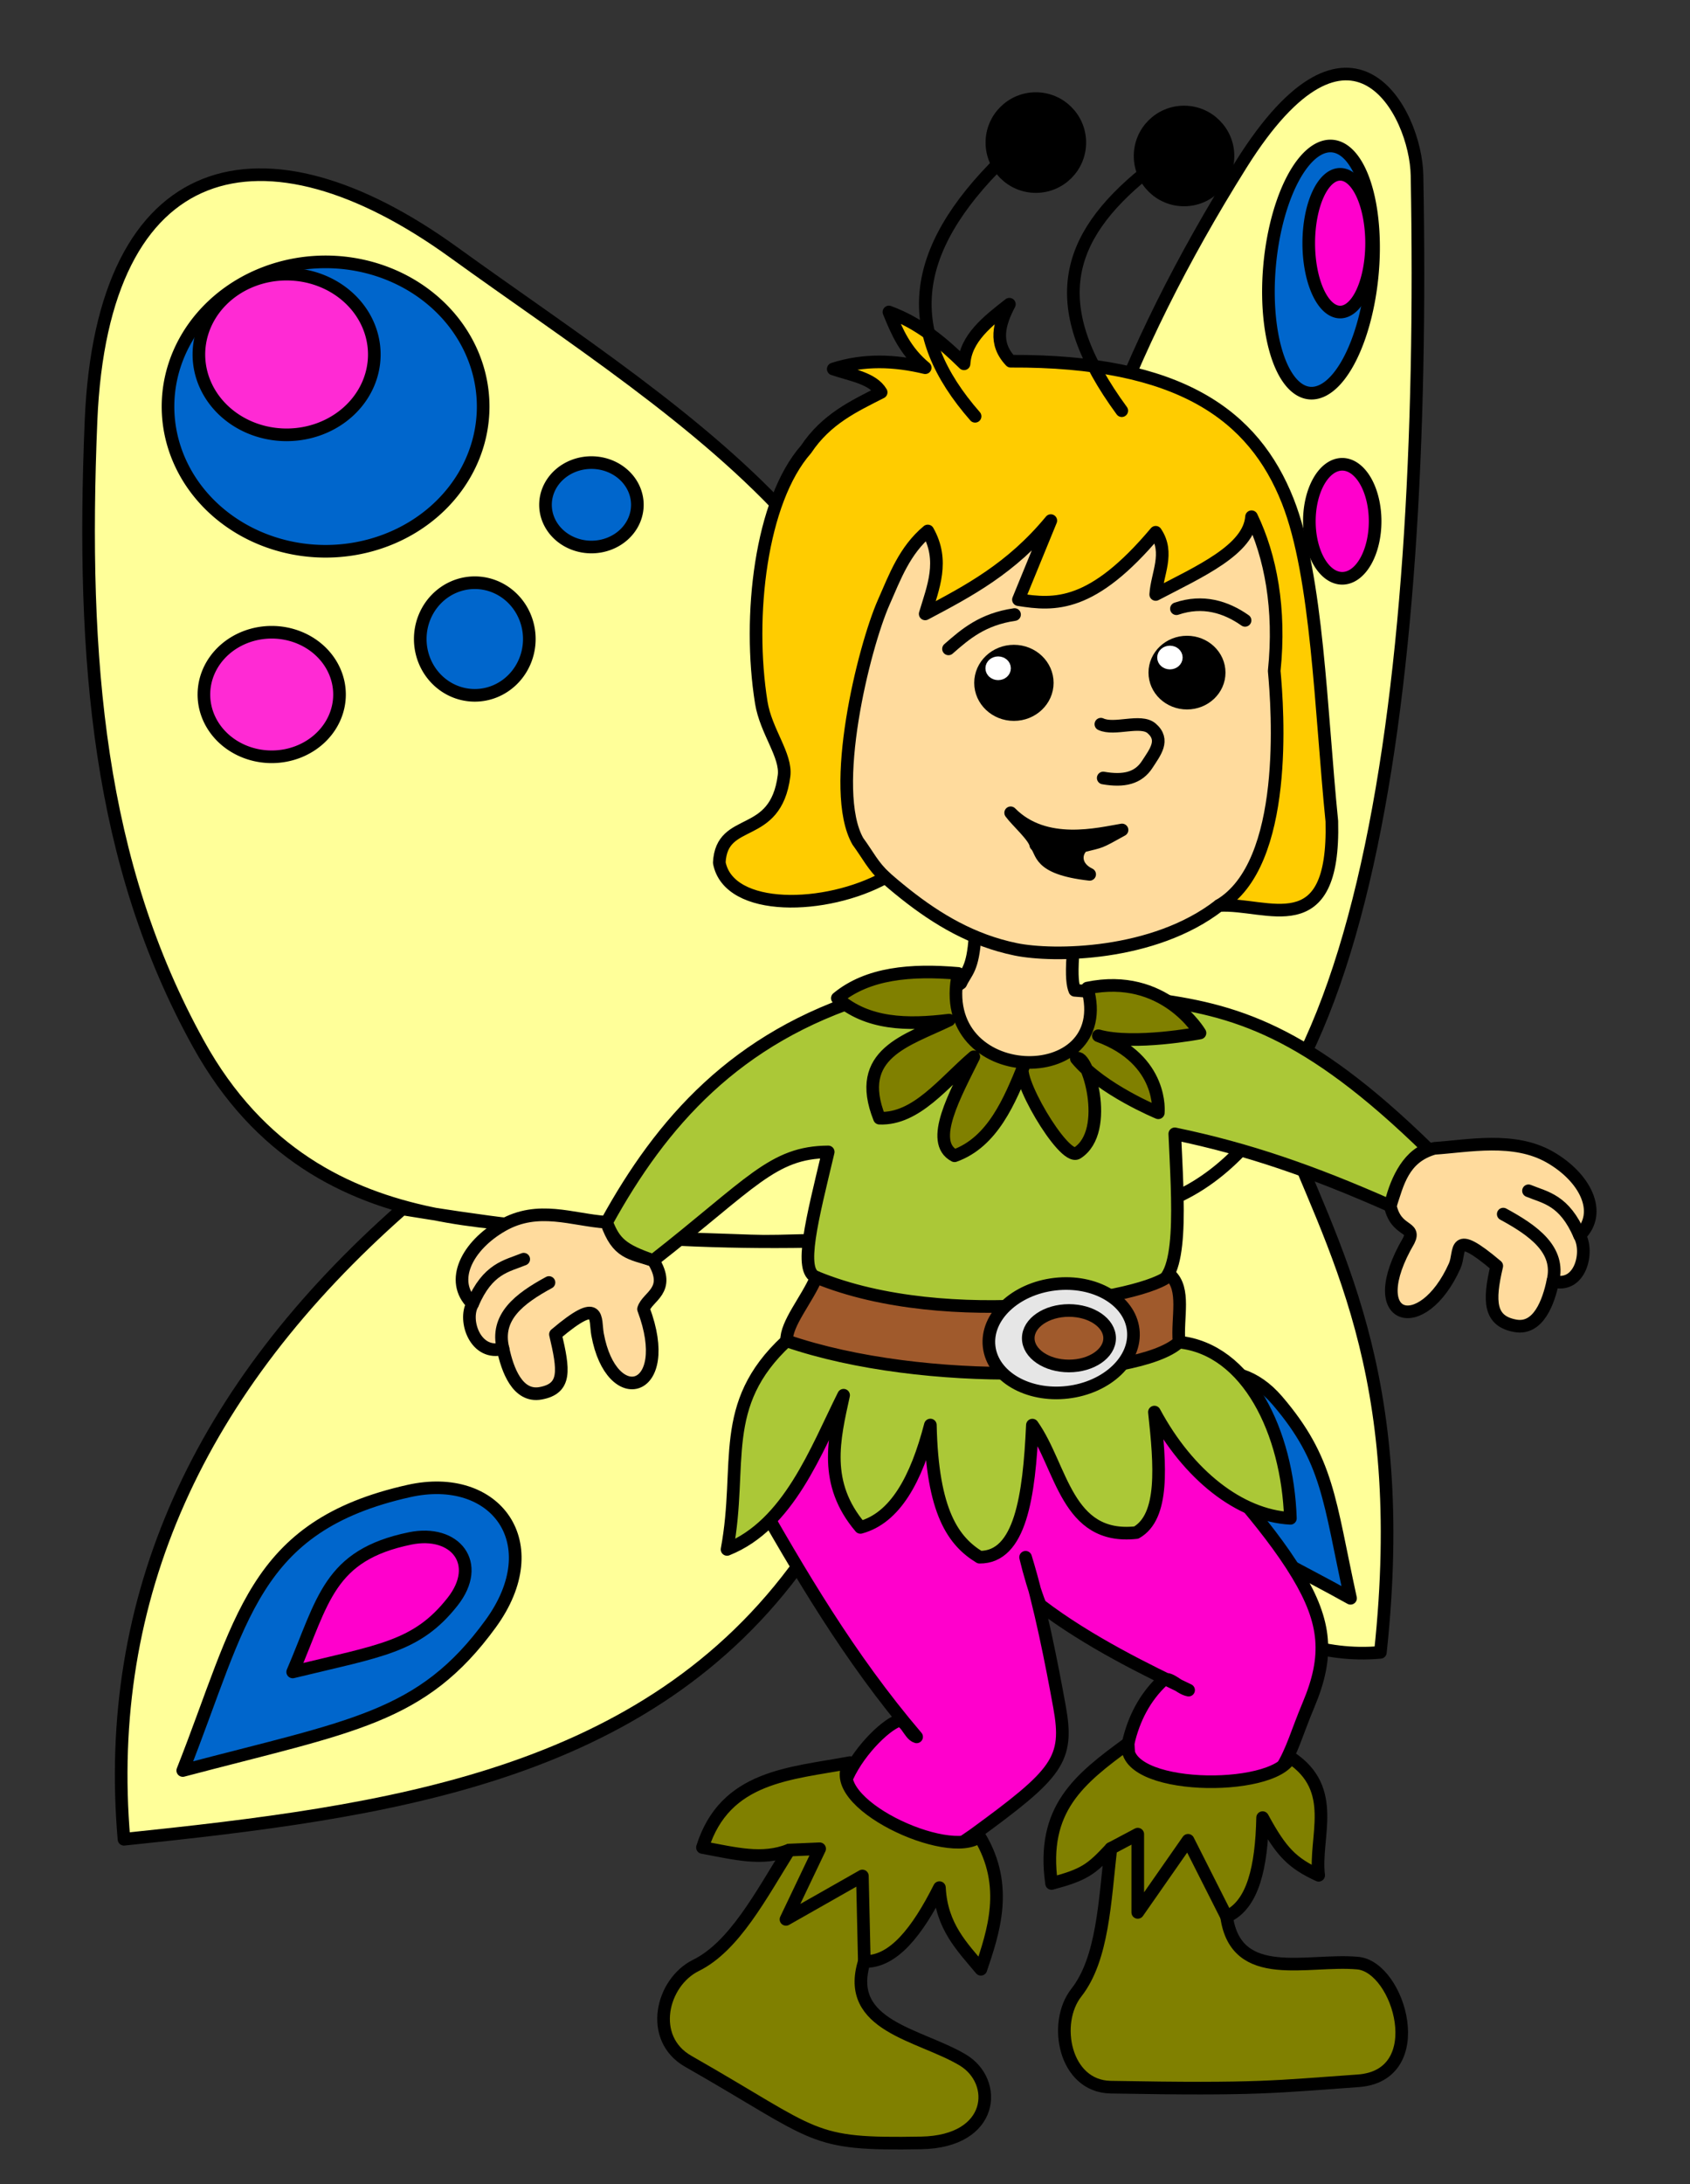 <?xml version="1.0" encoding="UTF-8" standalone="no"?>
<svg
   xmlns:dc="http://purl.org/dc/elements/1.1/"
   xmlns:cc="http://creativecommons.org/ns#"
   xmlns:rdf="http://www.w3.org/1999/02/22-rdf-syntax-ns#"
   xmlns:svg="http://www.w3.org/2000/svg"
   xmlns="http://www.w3.org/2000/svg"
   xmlns:sodipodi="http://sodipodi.sourceforge.net/DTD/sodipodi-0.dtd"
   xmlns:inkscape="http://www.inkscape.org/namespaces/inkscape"
   version="1.1"
   id="svg5493"
   width="566.667"
   height="732"
   viewBox="0 0 566.667 732"
   sodipodi:docname="lmo.svg"
   inkscape:version="0.92.1 r15371">
  <rect x="0" y="0" width="566.667" height="732" fill="#333333" stroke="none"/>
  <sodipodi:namedview
     pagecolor="#ffffff"
     bordercolor="#666666"
     borderopacity="1"
     objecttolerance="10"
     gridtolerance="10"
     guidetolerance="10"
     inkscape:pageopacity="0"
     inkscape:pageshadow="2"
     inkscape:window-width="888"
     inkscape:window-height="480"
     id="namedview64"
     showgrid="false"
     inkscape:zoom="0.32240437"
     inkscape:cx="283.33334"
     inkscape:cy="366"
     inkscape:window-x="272"
     inkscape:window-y="45"
     inkscape:window-maximized="0"
     inkscape:current-layer="svg5493" />
  <defs
     id="defs5497" />
  <g
     id="layer18"
     style="display:inline;stroke-width:3.78;stroke-miterlimit:4;stroke-dasharray:none"
     transform="matrix(1.12,0,0,1.12,-41.945,-33.967)">
    <path
       style="fill:#ffff99;stroke:#000000;stroke-width:3.78;stroke-linecap:round;stroke-linejoin:round;stroke-miterlimit:4;stroke-dasharray:none;stroke-opacity:1"
       d="m 349.82,239.62 c 5.166,-50.566 23.18,-102.616 59.217,-160.106 32.949,-52.563 52.289,-15.556 52.638,3.29 C 464.578,239.633 445.543,387.218 371.752,393.146 l 2.193,-54.831 47.154,26.319 c 15.114,39.092 38.646,75.927 29.609,160.106 -34.119,3.148 -59.763,-24.893 -66.893,-30.705 l -37.285,-37.285 -67.99,21.932 -1.097,18.642 c -46.409,64.909 -124.064,75.136 -202.874,83.343 -6.239,-72.293 22.38,-134.934 83.343,-188.618 45.225,7.457 91.792,12.021 146.946,8.773 -55.161,1.281 -23.912,1.153 -72.576,-0.122 C 201.542,392.863 133.274,408.416 96.867,342.668 67.037,288.796 61.708,228.318 64.7,156.277 68.031,76.094 116.404,64.759 173.265,105.833 c 35.254,25.466 74.486,50.388 101.985,81.149 z"
       id="path6072"
       inkscape:connector-curvature="0" />
    <path
       style="fill:#0066cc;fill-opacity:1;fill-rule:evenodd;stroke:#000000;stroke-width:3.78;stroke-linecap:round;stroke-linejoin:round;stroke-miterlimit:4;stroke-dasharray:none;stroke-opacity:1"
       d="m 182.1,151.983 a 47.176,43.299 0 0 1 -47.176,43.299 47.176,43.299 0 0 1 -47.176,-43.299 47.176,43.299 0 0 1 47.176,-43.299 47.176,43.299 0 0 1 47.176,43.299 z"
       id="path6074"
       inkscape:connector-curvature="0" />
    <path
       style="display:inline;fill:#0066cc;fill-opacity:1;fill-rule:evenodd;stroke:#000000;stroke-width:3.78;stroke-linecap:round;stroke-linejoin:round;stroke-miterlimit:4;stroke-dasharray:none;stroke-opacity:1"
       d="m 448.285,112.51 a 15.429,37.112 5.284 0 1 -18.813,35.433 15.429,37.112 5.284 0 1 -11.897,-38.468 15.429,37.112 5.284 0 1 18.813,-35.433 15.429,37.112 5.284 0 1 11.897,38.468 z"
       id="path6074-1"
       inkscape:connector-curvature="0" />
    <path
       style="display:inline;fill:#ff2ad4;fill-opacity:1;fill-rule:evenodd;stroke:#000000;stroke-width:3.78;stroke-linecap:round;stroke-linejoin:round;stroke-miterlimit:4;stroke-dasharray:none;stroke-opacity:1"
       d="m 139.094,238.14 a 20.299,18.631 0 0 1 -20.299,18.631 20.299,18.631 0 0 1 -20.299,-18.631 20.299,18.631 0 0 1 20.299,-18.631 20.299,18.631 0 0 1 20.299,18.631 z"
       id="path6074-0"
       inkscape:connector-curvature="0" />
    <path
       style="display:inline;fill:#0066cc;fill-opacity:1;fill-rule:evenodd;stroke:#000000;stroke-width:3.78;stroke-linecap:round;stroke-linejoin:round;stroke-miterlimit:4;stroke-dasharray:none;stroke-opacity:1"
       d="m 195.919,221.534 a 16.326,16.851 0 0 1 -16.326,16.851 16.326,16.851 0 0 1 -16.326,-16.851 16.326,16.851 0 0 1 16.326,-16.851 16.326,16.851 0 0 1 16.326,16.851 z"
       id="path6074-0-7"
       inkscape:connector-curvature="0" />
    <path
       style="display:inline;fill:#0066cc;fill-opacity:1;fill-rule:evenodd;stroke:#000000;stroke-width:3.78;stroke-linecap:round;stroke-linejoin:round;stroke-miterlimit:4;stroke-dasharray:none;stroke-opacity:1"
       d="m 228.263,181.374 a 13.75,12.63 0 0 1 -13.75,12.63 13.75,12.63 0 0 1 -13.75,-12.63 13.75,12.63 0 0 1 13.75,-12.63 13.75,12.63 0 0 1 13.75,12.63 z"
       id="path6074-0-8"
       inkscape:connector-curvature="0" />
    <path
       style="display:inline;fill:#ff2ad4;fill-opacity:1;fill-rule:evenodd;stroke:#000000;stroke-width:3.78;stroke-linecap:round;stroke-linejoin:round;stroke-miterlimit:4;stroke-dasharray:none;stroke-opacity:1"
       d="m 149.511,136.397 a 26.257,24.041 0 0 1 -26.257,24.041 26.257,24.041 0 0 1 -26.257,-24.041 26.257,24.041 0 0 1 26.257,-24.041 26.257,24.041 0 0 1 26.257,24.041 z"
       id="path6074-0-7-6"
       inkscape:connector-curvature="0" />
    <path
       style="display:inline;fill:#ff00cc;fill-opacity:1;fill-rule:evenodd;stroke:#000000;stroke-width:3.78;stroke-linecap:round;stroke-linejoin:round;stroke-miterlimit:4;stroke-dasharray:none;stroke-opacity:1"
       d="m 449.136,186.309 a 9.845,17.058 0 0 1 -9.845,17.058 9.845,17.058 0 0 1 -9.845,-17.058 9.845,17.058 0 0 1 9.845,-17.058 9.845,17.058 0 0 1 9.845,17.058 z"
       id="path6074-0-7-1"
       inkscape:connector-curvature="0" />
    <path
       style="display:inline;fill:#ff00cc;fill-opacity:1;fill-rule:evenodd;stroke:#000000;stroke-width:3.78;stroke-linecap:round;stroke-linejoin:round;stroke-miterlimit:4;stroke-dasharray:none;stroke-opacity:1"
       d="m 448.077,103.092 a 9.406,20.606 0 0 1 -9.406,20.606 9.406,20.606 0 0 1 -9.406,-20.606 9.406,20.606 0 0 1 9.406,-20.606 9.406,20.606 0 0 1 9.406,20.606 z"
       id="path6074-0-7-16"
       inkscape:connector-curvature="0" />
    <g
       style="stroke-width:2.759;stroke-miterlimit:4;stroke-dasharray:none"
       id="g6198"
       transform="matrix(1.376,0,0,1.364,-29.946,-210.562)">
      <path
         id="path6164"
         d="m 88.747,565.002 c 12.874,-32.836 15.035,-53.628 49.213,-61.322 18.842,-4.242 30.5,11.453 17.789,29.099 -14.976,20.791 -30.134,22.401 -67.002,32.223 z"
         style="display:inline;fill:#0066cc;stroke:#000000;stroke-width:2.759;stroke-linecap:round;stroke-linejoin:round;stroke-miterlimit:4;stroke-dasharray:none;stroke-opacity:1"
         inkscape:connector-curvature="0" />
      <path
         id="path6164-7"
         d="m 112.666,543.38 c 6.68,-15.685 7.801,-25.616 25.536,-29.292 9.777,-2.026 15.826,5.471 9.23,13.9 -7.771,9.931 -15.636,10.7 -34.766,15.392 z"
         style="display:inline;fill:#ff00cc;stroke:#000000;stroke-width:2.759;stroke-linecap:round;stroke-linejoin:round;stroke-miterlimit:4;stroke-dasharray:none;stroke-opacity:1"
         inkscape:connector-curvature="0" />
    </g>
    <path
       style="display:inline;fill:#0066cc;stroke:#000000;stroke-width:3.78;stroke-linecap:round;stroke-linejoin:round;stroke-miterlimit:4;stroke-dasharray:none;stroke-opacity:1"
       d="m 441.774,508.562 c -29.707,-16.575 -49.316,-22.344 -52.118,-50.806 -1.545,-15.691 16.847,-23.969 30.223,-8.341 15.25,17.818 15.438,29.597 21.896,59.147 z"
       id="path6164-8"
       inkscape:connector-curvature="0" />
  </g>
  <g
     id="layer21"
     style="display:inline;stroke-width:3.78;stroke-miterlimit:4;stroke-dasharray:none"
     transform="matrix(1.12,0,0,1.12,-41.945,-33.967)">
    <path
       style="fill:#ffdb9d;stroke:#000000;stroke-width:3.78;stroke-linecap:round;stroke-linejoin:round;stroke-miterlimit:4;stroke-dasharray:none;stroke-opacity:1"
       d="m 325.096,324.515 c 1.6,-3.47 3.619,-4.007 4.265,-14.151 l 23.263,-10.662 6.01,16.672 c -0.404,6.116 -0.042,8.785 0.582,10.274 6.116,0.568 15.544,0.355 13.57,7.948 -2.276,8.757 -10.109,25.42 -31.405,23.069 -15.14,0.477 -34.998,-20.756 -16.284,-33.149 z"
       id="path6247"
       inkscape:connector-curvature="0" />
  </g>
  <g
     id="layer20"
     style="display:inline;stroke-width:3.78;stroke-miterlimit:4;stroke-dasharray:none"
     transform="matrix(1.12,0,0,1.12,-41.945,-33.967)">
    <path
       style="fill:#ffdb9d;stroke:#000000;stroke-width:3.78;stroke-linecap:round;stroke-linejoin:round;stroke-miterlimit:4;stroke-dasharray:none;stroke-opacity:1"
       d="m 280.839,273.258 c 18.618,16.061 34.852,35.806 60.685,41.123 11.231,2.311 41.328,2.05 60.895,-13.116 22.666,-7.747 23.198,-22.457 24.09,-33.534 l 3.442,-39.434 -12.715,-49.348 c 0,0 -44.503,-13.708 -50.86,-13.708 -6.358,0 -84.959,29.06 -84.959,29.06 z"
       id="path6249"
       inkscape:connector-curvature="0" />
    <ellipse
       style="fill:#000000;fill-opacity:1;fill-rule:evenodd;stroke:#000000;stroke-width:3.78;stroke-linecap:round;stroke-linejoin:round;stroke-miterlimit:4;stroke-dasharray:none;stroke-opacity:1"
       id="path6266"
       cx="340.993"
       cy="234.649"
       rx="9.991"
       ry="9.492" />
    <ellipse
       style="fill:#000000;fill-opacity:1;fill-rule:evenodd;stroke:#000000;stroke-width:3.78;stroke-linecap:round;stroke-linejoin:round;stroke-miterlimit:4;stroke-dasharray:none;stroke-opacity:1"
       id="path6266-3"
       cx="392.812"
       cy="231.585"
       rx="9.634"
       ry="9.136" />
    <path
       style="fill:none;fill-opacity:1;fill-rule:evenodd;stroke:#000000;stroke-width:3.78;stroke-linecap:round;stroke-linejoin:round;stroke-miterlimit:4;stroke-dasharray:none;stroke-opacity:1"
       d="m 367.028,247.017 c 4.061,1.931 11.916,-1.578 15.194,1.249 4.055,3.497 1.009,7.185 -1.307,10.773 -2.664,4.126 -6.968,5.162 -13.185,4.078"
       id="path6283"
       inkscape:connector-curvature="0" />
    <ellipse
       style="fill:#ffffff;fill-opacity:1;fill-rule:evenodd;stroke:#ffffff;stroke-width:3.78;stroke-linecap:round;stroke-linejoin:round;stroke-miterlimit:4;stroke-dasharray:none;stroke-opacity:1"
       id="path6286"
       cx="336.275"
       cy="230.289"
       rx="1.918"
       ry="1.656" />
    <ellipse
       style="fill:#ffffff;fill-opacity:1;fill-rule:evenodd;stroke:#ffffff;stroke-width:3.78;stroke-linecap:round;stroke-linejoin:round;stroke-miterlimit:4;stroke-dasharray:none;stroke-opacity:1"
       id="path6286-9"
       cx="387.701"
       cy="227.073"
       rx="1.918"
       ry="1.656" />
    <path
       style="fill:none;stroke:#000000;stroke-width:3.78;stroke-linecap:round;stroke-linejoin:round;stroke-miterlimit:4;stroke-dasharray:none;stroke-opacity:1"
       d="m 389.65,212.466 c 7.911,-2.701 14.83,-0.528 20.549,3.489"
       id="path6305"
       inkscape:connector-curvature="0" />
    <path
       style="fill:none;stroke:#000000;stroke-width:3.78;stroke-linecap:round;stroke-linejoin:round;stroke-miterlimit:4;stroke-dasharray:none;stroke-opacity:1"
       d="m 321.413,224.485 c 5.067,-4.441 10.162,-8.863 19.773,-10.274"
       id="path4511"
       inkscape:connector-curvature="0" />
    <path
       style="fill:#000000;stroke:#000000;stroke-width:3.78;stroke-linecap:round;stroke-linejoin:round;stroke-miterlimit:4;stroke-dasharray:none;stroke-opacity:1"
       d="m 340.023,273.531 c 10.326,10.471 26.468,6.273 33.343,5.137 -7.292,4.041 -5.953,3.334 -11.792,4.816 -2.377,2.094 -2.452,6.295 2.099,8.463 -16.021,-1.808 -14.006,-6.844 -16.139,-8.82 -0.33,-2.43 -5.678,-7.069 -7.512,-9.596 z"
       id="path4513"
       inkscape:connector-curvature="0" />
  </g>
  <g
     id="layer19"
     style="display:inline;stroke-width:3.78;stroke-miterlimit:4;stroke-dasharray:none"
     transform="matrix(1.12,0,0,1.12,-41.945,-33.967)">
    <path
       style="display:inline;fill:#ff00cc;stroke:#000000;stroke-width:3.78;stroke-linecap:round;stroke-linejoin:round;stroke-miterlimit:4;stroke-dasharray:none;stroke-opacity:1"
       d="m 262.521,475.728 c 3.06,-20.552 13.492,-30.66 25.222,-38.93 29.1,10.895 60.966,4.279 92.116,2.193 5.548,3.756 15.044,5.955 7.676,14.804 13.066,15.867 28.961,32.016 38.382,47.703 8.58,14.287 9.441,24.305 3.29,38.93 -3.547,8.432 -4.715,13.434 -8.225,19.191 l -16.998,13.708 -27.964,-6.031 -0.822,-15.353 c 1.661,-7.352 5.051,-13.828 10.335,-18.751 1.816,-1.692 4.937,2.35 7.759,2.85 -11.671,-5.564 -29.982,-14.414 -44.428,-25.479 -1.521,-3.68 -3.324,-9.827 -4.372,-14.273 4.432,14.416 7.891,32.278 10.144,44.687 2.894,15.941 -0.503,19.968 -25.77,38.382 l -20.836,14.256 -16.449,-9.321 -1.645,-19.191 c 2.481,-8.254 10.886,-17.251 15.699,-19.591 2.952,-1.435 3.871,3.844 6.234,4.513 -20.392,-23.92 -34.953,-49.043 -49.348,-74.296 z"
       id="path6222"
       inkscape:connector-curvature="0" />
  </g>
  <g
     id="layer4"
     style="display:inline;stroke-width:3.78;stroke-miterlimit:4;stroke-dasharray:none"
     transform="matrix(1.12,0,0,1.12,-41.945,-33.967)">
    <path
       style="fill:#808000;stroke:#000000;stroke-width:3.78;stroke-linecap:round;stroke-linejoin:round;stroke-miterlimit:4;stroke-dasharray:none;stroke-opacity:1"
       d="m 291.947,557.724 c -8.441,11.745 29.567,29.452 38.771,22.1 8.978,14.885 4.032,28.827 0.388,39.74 -5.571,-6.706 -11.808,-12.747 -12.407,-24.426 -6.61,13.124 -13.818,22.36 -22.487,22.1 -6.096,19.373 16.532,21.752 29.466,29.466 10.753,6.413 9.512,24.423 -12.407,24.814 -33.81,0.603 -30.28,-1.889 -69.788,-24.426 -11.998,-6.844 -8.008,-23.583 2.326,-28.691 11.511,-5.689 19.463,-21.014 27.915,-34.506 -8.077,3.184 -15.961,1.083 -25.977,-0.775 6.77,-21.49 26.346,-22.042 44.199,-25.395 z"
       id="path4540"
       inkscape:connector-curvature="0" />
    <path
       style="fill:none;stroke:#000000;stroke-width:3.78;stroke-linecap:round;stroke-linejoin:round;stroke-miterlimit:4;stroke-dasharray:none;stroke-opacity:1"
       d="m 273.725,583.894 9.111,-0.388 -10.081,21.13 22.875,-12.988 0.582,25.589 v 0"
       id="path4542"
       inkscape:connector-curvature="0" />
    <g
       style="stroke-width:3.78;stroke-miterlimit:4;stroke-dasharray:none"
       id="g4566"
       transform="rotate(-25.503,353.02,559.364)">
      <path
         id="path4540-1"
         d="m 376.232,562.215 c -8.441,11.745 32.824,32.079 42.028,24.727 8.978,14.885 -3.915,24.57 -7.559,35.483 -5.571,-6.706 -7.118,-11.117 -7.717,-22.796 -6.61,13.124 -13.818,22.36 -22.487,22.1 -6.096,19.373 16.532,21.752 29.466,29.466 10.753,6.413 5.292,39.855 -15.1,31.81 -23.152,-9.133 -27.442,-10.09 -67.685,-30.185 -12.358,-6.171 -7.418,-24.82 2.916,-29.928 11.511,-5.689 19.463,-21.014 27.915,-34.506 -8.077,3.184 -10.517,3.68 -20.533,1.821 6.77,-21.49 20.902,-24.639 38.755,-27.992 z"
         style="display:inline;fill:#808000;stroke:#000000;stroke-width:3.78;stroke-linecap:round;stroke-linejoin:round;stroke-miterlimit:4;stroke-dasharray:none;stroke-opacity:1"
         inkscape:connector-curvature="0" />
      <path
         id="path4542-1"
         d="m 358.01,588.385 9.111,-0.388 -10.081,21.13 22.875,-12.988 0.582,25.589 v 0"
         style="display:inline;fill:none;stroke:#000000;stroke-width:3.78;stroke-linecap:round;stroke-linejoin:round;stroke-miterlimit:4;stroke-dasharray:none;stroke-opacity:1"
         inkscape:connector-curvature="0" />
    </g>
  </g>
  <g
     id="layer1"
     style="display:inline;stroke-width:3.78;stroke-miterlimit:4;stroke-dasharray:none"
     transform="matrix(1.12,0,0,1.12,-41.945,-33.967)">
    <path
       style="fill:#ffcc00;stroke:#000000;stroke-width:3.78;stroke-linecap:round;stroke-linejoin:round;stroke-miterlimit:4;stroke-dasharray:none;stroke-opacity:1"
       d="m 402.419,301.266 c 21.094,-12.329 17.529,-59.087 16.504,-70.189 1.932,-18.581 -1.095,-34.329 -6.785,-46.138 -0.735,9.873 -15.518,16.375 -28.691,23.263 0.403,-6.203 4.192,-12.407 0,-18.61 -18.979,22.561 -30.226,21.924 -41.097,20.161 l 9.693,-23.65 c -11.86,14.375 -24.74,21.1 -37.608,27.915 2.353,-7.892 5.827,-15.902 0.775,-24.814 -6.959,5.826 -9.801,13.662 -13.182,21.324 -6.025,13.654 -16.476,56.175 -7.754,71.533 3.179,4.342 4.45,7.292 8.256,10.823 -17.624,9.756 -46.879,10.543 -49.741,-4.425 0.706,-14.221 16.838,-6.385 19.386,-25.977 0.794,-6.105 -5.429,-13.316 -6.813,-21.932 -4.153,-25.851 -0.161,-60.368 13.404,-75.771 6.111,-9.148 14.373,-12.918 22.487,-17.059 -2.498,-4.229 -8.958,-5.157 -14.345,-6.979 9.176,-2.957 18.352,-2.59 27.528,-0.388 -5.932,-4.896 -8.47,-10.762 -10.856,-16.672 9.042,3.314 16.006,9.121 22.487,15.508 0.488,-7.626 7.026,-12.732 13.57,-17.835 -3.091,5.888 -4.712,11.684 0.388,17.059 50.631,-0.251 72.84,16.188 82.97,41.873 8.904,22.578 9.839,62.597 13.182,95.765 0.942,36.985 -19.299,24.323 -33.757,25.215 z"
       id="path4516"
       inkscape:connector-curvature="0" />
    <g
       style="stroke-width:3.78;stroke-miterlimit:4;stroke-dasharray:none"
       id="g4547"
       transform="translate(37.22,-5.428)">
      <path
         id="path4518"
         d="M 300.472,83.352 C 271.868,111.308 270.389,135.514 292.154,160.32"
         style="fill:none;stroke:#000000;stroke-width:3.78;stroke-linecap:round;stroke-linejoin:round;stroke-miterlimit:4;stroke-dasharray:none;stroke-opacity:1"
         inkscape:connector-curvature="0" />
      <circle
         r="13.159"
         cy="78.418"
         cx="310.342"
         id="path4522"
         style="fill:#000000;fill-opacity:1;fill-rule:evenodd;stroke:#000000;stroke-width:3.78;stroke-linecap:round;stroke-linejoin:round;stroke-miterlimit:4;stroke-dasharray:none;stroke-opacity:1" />
    </g>
    <g
       style="stroke-width:3.78;stroke-miterlimit:4;stroke-dasharray:none"
       id="g4543"
       transform="translate(10.856,0.775)">
      <path
         id="path4520"
         d="m 369.559,81.159 c -24.539,19.833 -29.924,40.195 -7.128,71.28"
         style="fill:none;stroke:#000000;stroke-width:3.78;stroke-linecap:round;stroke-linejoin:round;stroke-miterlimit:4;stroke-dasharray:none;stroke-opacity:1"
         inkscape:connector-curvature="0" />
      <circle
         r="13.159"
         cy="76.224"
         cx="381.074"
         id="path4522-7"
         style="display:inline;fill:#000000;fill-opacity:1;fill-rule:evenodd;stroke:#000000;stroke-width:3.78;stroke-linecap:round;stroke-linejoin:round;stroke-miterlimit:4;stroke-dasharray:none;stroke-opacity:1" />
    </g>
  </g>
  <g
     style="stroke-width:3.78;stroke-miterlimit:4;stroke-dasharray:none"
     id="layer2"
     transform="matrix(1.12,0,0,1.12,-41.945,-33.967)">
    <path
       style="fill:#ffdb9d;stroke:#000000;stroke-width:3.78;stroke-linecap:round;stroke-linejoin:round;stroke-miterlimit:4;stroke-dasharray:none;stroke-opacity:1"
       d="m 466.811,373.938 c -9.378,2.715 -10.901,10.475 -13.135,17.195 1.727,8.006 7.798,5.847 5.512,10.427 -14.177,24.233 4.074,29.177 13.764,7.56 1.964,-4.382 -1.117,-11.61 12.601,1e-5 -2.523,10.692 -2.193,16.511 5.555,17.915 6.916,1.253 9.945,-7.136 11.244,-13.376 8.193,2.349 10.862,-8.664 8.015,-13.65 7.02,-6.899 1.612,-17.443 -8.917,-23.457 -10.772,-6.152 -24.352,-3.301 -34.638,-2.614 z"
       id="path4551-4"
       inkscape:connector-curvature="0" />
    <path
       style="fill:none;stroke:#000000;stroke-width:3.78;stroke-linecap:round;stroke-linejoin:round;stroke-miterlimit:4;stroke-dasharray:none;stroke-opacity:1"
       d="m 487.491,393.611 c 8.896,4.829 17.204,10.621 14.86,20.047 v 0"
       id="path4553-2"
       inkscape:connector-curvature="0" />
    <path
       style="fill:none;stroke:#000000;stroke-width:3.78;stroke-linecap:round;stroke-linejoin:round;stroke-miterlimit:4;stroke-dasharray:none;stroke-opacity:1"
       d="m 495.052,386.632 c 5.081,2.084 10.739,2.706 15.315,13.376 v 0"
       id="path4555-7"
       inkscape:connector-curvature="0" />
  </g>
  <g
     style="stroke-width:3.78;stroke-miterlimit:4;stroke-dasharray:none"
     id="layer3"
     transform="matrix(1.12,0,0,1.12,-41.945,-33.967)">
    <g
       style="stroke-width:3.78;stroke-miterlimit:4;stroke-dasharray:none"
       id="g4575">
      <path
         id="path4551"
         d="m 219.057,396.048 c 3.192,9.384 7.182,9.221 13.958,11.438 5.566,9.036 -1.801,10.735 -2.908,14.539 9.474,25.241 -9.592,30.36 -13.764,7.56 -0.864,-4.724 1.117,-11.61 -12.601,10e-6 2.523,10.692 3.289,16.237 -4.459,17.641 -6.916,1.253 -9.945,-7.136 -11.244,-13.376 -8.193,2.349 -11.959,-8.39 -9.111,-13.376 -7.02,-6.899 -1.612,-17.443 8.917,-23.457 10.772,-6.152 20.925,-1.656 31.211,-0.969 z"
         style="fill:#ffdb9d;stroke:#000000;stroke-width:3.78;stroke-linecap:round;stroke-linejoin:round;stroke-miterlimit:4;stroke-dasharray:none;stroke-opacity:1"
         inkscape:connector-curvature="0" />
      <path
         id="path4553"
         d="m 201.804,414.076 c -8.896,4.829 -16.107,10.347 -13.764,19.773 v 0"
         style="fill:none;stroke:#000000;stroke-width:3.78;stroke-linecap:round;stroke-linejoin:round;stroke-miterlimit:4;stroke-dasharray:none;stroke-opacity:1"
         inkscape:connector-curvature="0" />
      <path
         id="path4555"
         d="m 194.244,407.097 c -5.081,2.084 -10.739,2.706 -15.315,13.376 v 0"
         style="fill:none;stroke:#000000;stroke-width:3.78;stroke-linecap:round;stroke-linejoin:round;stroke-miterlimit:4;stroke-dasharray:none;stroke-opacity:1"
         inkscape:connector-curvature="0" />
    </g>
  </g>
  <g
     style="stroke-width:3.78;stroke-miterlimit:4;stroke-dasharray:none"
     id="layer5"
     transform="matrix(1.12,0,0,1.12,-41.945,-33.967)">
    <path
       style="fill:#abc837;stroke:#000000;stroke-width:3.78;stroke-linecap:round;stroke-linejoin:round;stroke-miterlimit:4;stroke-dasharray:none;stroke-opacity:1"
       d="m 233.015,407.485 c -9.293,-3.155 -11.599,-5.33 -13.958,-11.438 16.402,-29.82 38.666,-55.307 78.706,-67.656 7.72,0.821 17.799,-1.503 19.773,6.979 2.239,9.924 7.53,11.712 12.794,13.57 7.508,0.884 13.345,4.554 23.65,0.775 8.67,1.572 14.324,-4.896 19.965,-11.401 14.106,6.991 7.791,-3.716 7.563,-9.148 25.608,3.264 46.95,9.222 83.544,44.971 -6.54,2.208 -10.041,10.737 -11.377,16.994 -23.298,-10.309 -42.573,-16.995 -64.519,-21.541 0.856,19.8 2.915,45.067 -6.486,45.066 -3.405,8.084 -3.229,14.308 7.754,17.253 20.483,2.099 32.496,26.86 33.343,52.729 -15.138,-0.816 -30.585,-12.927 -40.71,-31.792 1.74,15.923 2.97,31.286 -5.428,36.057 -20.953,2.311 -22.221,-19.607 -31.101,-32.155 -0.974,21.376 -3.6,39.599 -15.812,39.521 -7.726,-4.736 -14.173,-13.312 -14.733,-39.547 -4.205,16.22 -10.542,27.819 -20.936,30.629 -11.204,-13.182 -7.925,-26.364 -5.04,-39.547 -8.266,16.547 -16.417,38.781 -34.894,46.138 4.775,-25.609 -2.914,-43.181 17.835,-62.422 27.953,0.337 14.816,-10.297 8.917,-18.998 -5.408,-1.747 -1.235,-17.471 3.536,-37.522 -16.711,0.11 -23.029,9.516 -52.388,32.482 z"
       id="path4569"
       inkscape:connector-curvature="0" />
  </g>
  <g
     style="stroke-width:3.78;stroke-miterlimit:4;stroke-dasharray:none"
     id="layer6"
     transform="matrix(1.12,0,0,1.12,-41.945,-33.967)">
    <path
       style="fill:#808000;stroke:#000000;stroke-width:3.78;stroke-linecap:round;stroke-linejoin:round;stroke-miterlimit:4;stroke-dasharray:none;stroke-opacity:1"
       d="m 324.324,321.592 c -14.215,-1.222 -27.065,-0.104 -36.188,7.402 8.963,7.876 20.862,8.121 33.447,6.58 -12.577,6.088 -28.566,9.941 -20.836,29.334 11.05,0.427 19.216,-10.684 28.238,-18.368 -5.462,11.1 -13.612,25.518 -5.757,29.609 11.452,-4.095 16.543,-16.603 20.836,-27.141 -3.72,2.067 11.81,28.953 15.901,26.319 10.256,-6.604 2.885,-30.344 -0.274,-28.238 7.493,9.163 24.533,16.198 24.533,16.198 0,0 1.699,-15.856 -17.953,-23.052 10.609,2.981 30.431,-0.822 30.431,-0.822 0,0 -10.641,-18.221 -33.721,-13.434 8.769,30.892 -46.045,29.793 -38.656,-4.386 z"
       id="path4572"
       inkscape:connector-curvature="0" />
    <path
       style="fill:#a05a2c;stroke:#000000;stroke-width:3.78;stroke-linecap:round;stroke-linejoin:round;stroke-miterlimit:4;stroke-dasharray:none;stroke-opacity:1"
       d="m 281.867,412.525 c 39.404,16.185 99.232,6.209 105.845,-0.775 4.763,4.311 2.084,12.75 2.714,20.161 -11.897,11.126 -76.223,13.815 -117.477,-0.388 -0.201,-5.122 6.018,-12.197 8.917,-18.998 z"
       id="path4574"
       inkscape:connector-curvature="0" />
  </g>
  <g
     style="stroke-width:3.78;stroke-miterlimit:4;stroke-dasharray:none"
     id="layer7"
     transform="matrix(1.12,0,0,1.12,-41.945,-33.967)">
    <ellipse
       style="fill:#e6e6e6;fill-opacity:1;fill-rule:evenodd;stroke:#000000;stroke-width:3.78;stroke-linecap:round;stroke-linejoin:round;stroke-miterlimit:4;stroke-dasharray:none;stroke-opacity:1"
       id="path4577"
       cx="302.987"
       cy="468.903"
       rx="21.712"
       ry="16.284"
       transform="rotate(-6.636)" />
    <ellipse
       style="fill:#a05a2c;fill-opacity:1;fill-rule:evenodd;stroke:#000000;stroke-width:3.78;stroke-linecap:round;stroke-linejoin:round;stroke-miterlimit:4;stroke-dasharray:none;stroke-opacity:1"
       id="path4579"
       cx="357.47"
       cy="430.748"
       rx="12.181"
       ry="8.304" />
  </g>
</svg>
